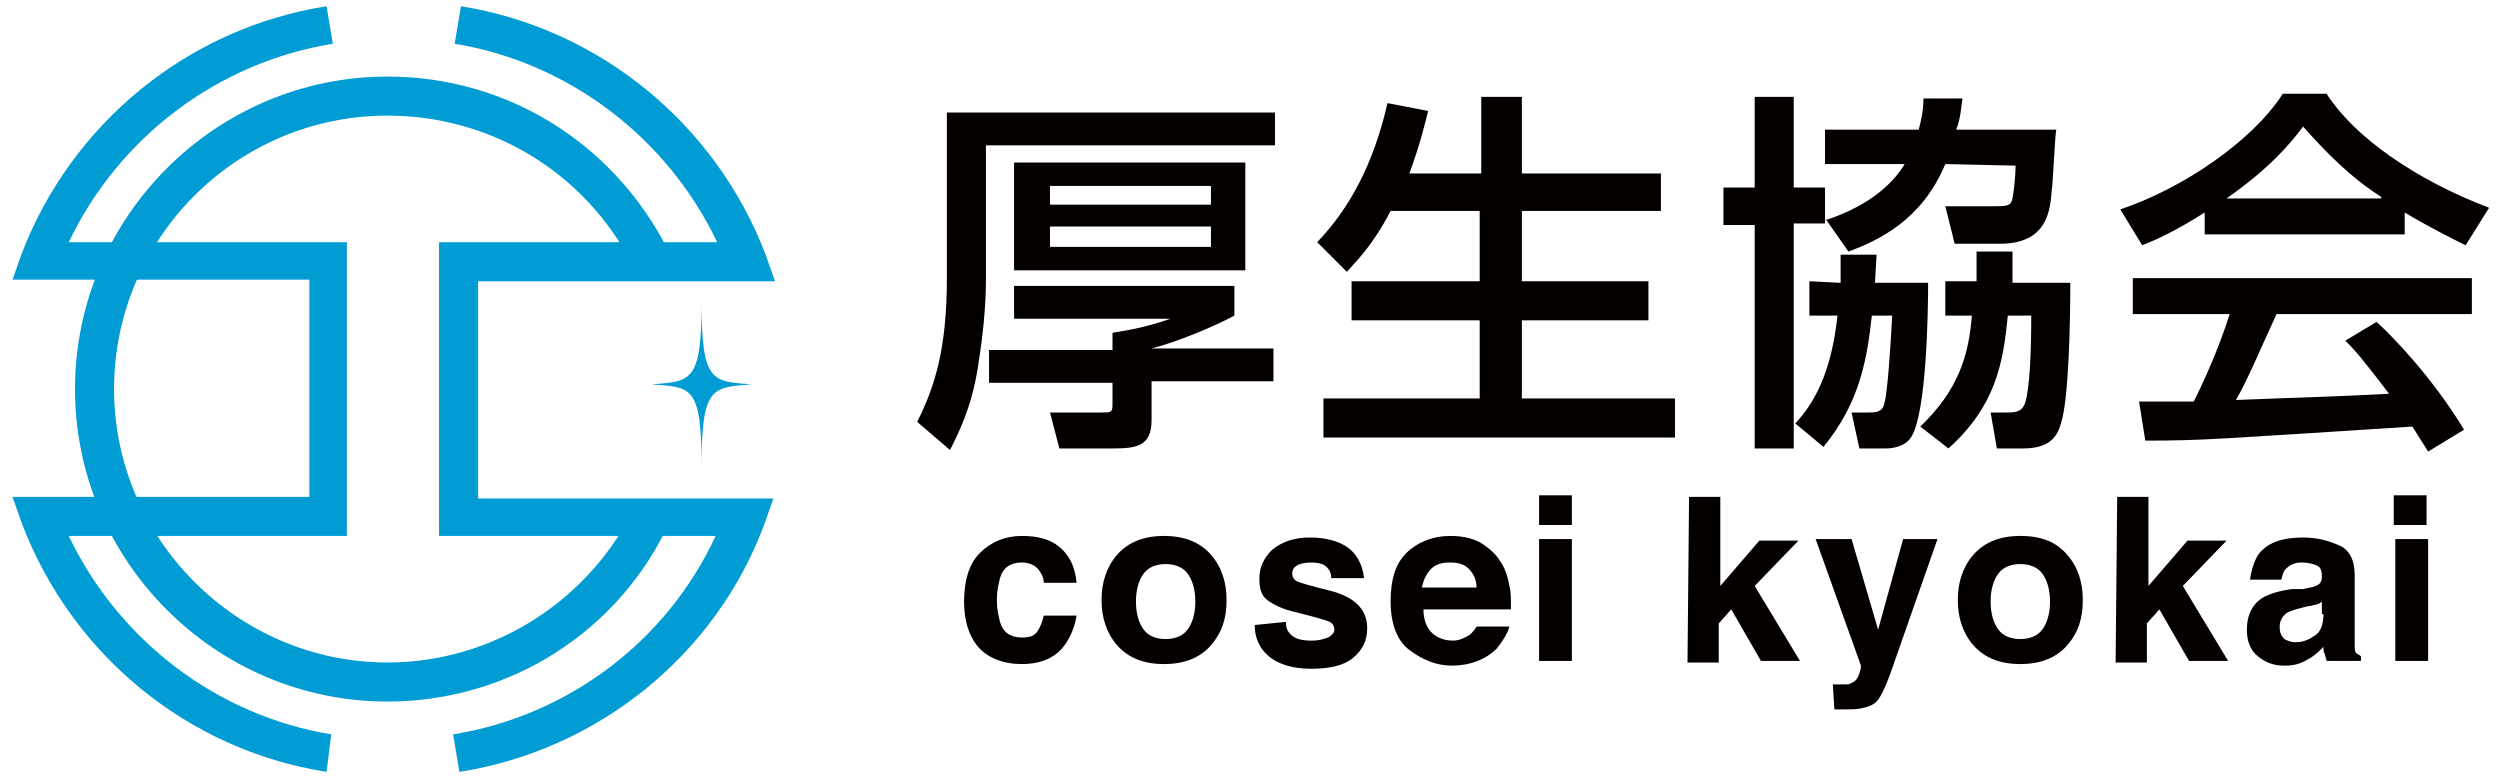 <?xml version="1.0" encoding="utf-8"?>
<!-- Generator: Adobe Illustrator 26.5.0, SVG Export Plug-In . SVG Version: 6.00 Build 0)  -->
<svg version="1.1" id="lay" xmlns="http://www.w3.org/2000/svg" xmlns:xlink="http://www.w3.org/1999/xlink" x="0px" y="0px"
	 viewBox="0 0 160 50" style="enable-background:new 0 0 160 50;" xml:space="preserve">
<style type="text/css">
	.st0{fill:#040000;}
	.st1{fill:#009CD3;}
</style>
<g>
	<g>
		<path class="st0" d="M77.5,14.5v1.3H67.2v-1.3H77.5z M64.9,10.4v6.9h14.8v-6.9C79.8,10.4,64.9,10.4,64.9,10.4z M77.5,11.9v1.2
			H67.2v-1.2H77.5z M64.9,18.4v2h10v0c-1.4,0.5-2.5,0.7-3.7,0.9v1.1h-7.9v2.1h7.9v1.4c0,0.5-0.1,0.5-0.7,0.5h-3.3l0.6,2.3h3.5
			c1.5,0,2.4-0.2,2.4-1.8v-2.5h7.8v-2.1h-7.8v0c1.6-0.4,4-1.4,5.3-2.1v-1.9H64.9z M60.6,17.8c0,4.6-0.8,7-1.9,9.2l2.1,1.8
			c0.5-1,1.4-2.7,1.8-5.4c0.3-1.9,0.5-3.7,0.5-5.6V9.3h18.5V7.2h-21V17.8z"/>
	</g>
	<g>
		<path class="st0" d="M89,13.5c-1.2,2.3-2.2,3.2-2.8,3.9l-1.9-1.9c2.1-2.2,3.6-5,4.5-8.9l2.6,0.5c-0.2,0.8-0.5,2.1-1.2,4h4.6V6.2
			h2.6v4.9h8.9v2.4h-8.9V18h8.1v2.5h-8.1v5h9.8v2.5H84.7v-2.5h10v-5h-8.2V18h8.2v-4.5L89,13.5L89,13.5z"/>
	</g>
	<g>
		<path class="st0" d="M124.5,10.5c-1.5,3.6-4.3,4.9-6.2,5.6l-1.4-2h-0.1v0.2h-2v14.4h-2.5V14.4h-2V12h2V6.2h2.5V12h2v2.1
			c3.1-1,4.5-2.6,5.1-3.6h-5.1V8.3h6c0.2-0.8,0.3-1.3,0.3-2h2.5c-0.1,0.6-0.1,1.2-0.4,2h6.4c-0.1,0.6-0.2,3.3-0.3,4
			c-0.1,1.2-0.3,3.3-3.3,3.3h-2.9l-0.6-2.4h3.1c0.8,0,1.1,0,1.2-0.5c0.1-0.5,0.2-1.6,0.2-2.1L124.5,10.5L124.5,10.5z M117.8,18.1
			c0-0.6,0-1.1,0-1.8h2.3l-0.1,1.8h3.4c0,1.9-0.1,8.4-1.1,9.9c-0.4,0.6-1.2,0.7-1.6,0.7H119l-0.5-2.3h1.1c0.4,0,0.9,0,1-0.6
			c0.2-0.6,0.4-3.7,0.5-5.6h-1.3c-0.3,2.6-0.7,5.5-3.1,8.4l-1.8-1.5c1.2-1.3,2.3-3.2,2.7-6.9h-1.8v-2.2L117.8,18.1L117.8,18.1z
			 M126.5,18.1c0-1.1,0-1.4,0-2h2.3c0,0.5,0,0.7,0,2h3.7c0,2.5-0.1,7.5-0.6,9c-0.2,0.7-0.6,1.6-2.4,1.6h-1.7l-0.4-2.3h1
			c0.5,0,1,0,1.2-0.6c0.3-0.9,0.4-3.2,0.4-5.6h-1.5c-0.3,3.1-0.8,5.8-3.8,8.5l-1.8-1.4c2.4-2.3,3.1-4.5,3.3-7.1h-1.7v-2.2H126.5z"/>
	</g>
	<g>
		<path class="st0" d="M142.5,12.7L142.5,12.7c2.7-1.9,4-3.4,4.9-4.6c1.5,1.7,3.1,3.3,5,4.5v0.1C152.5,12.7,142.5,12.7,142.5,12.7z
			 M157.7,27.5c-2-3.3-4.5-5.9-5.6-6.9l-2,1.2c0.7,0.7,1.2,1.3,2.8,3.4c-3.7,0.2-4.9,0.2-9.8,0.4c0.8-1.4,1.4-2.9,2.6-5.5h12.5v-2.3
			h-21.7v2.3h6.2c-0.7,2.2-1.6,4.2-2.3,5.6c-1.1,0-3,0-3.5,0l0.4,2.5c3.7,0,4.5-0.1,17.1-0.9c0.6,1,0.7,1.1,1,1.6L157.7,27.5z
			 M141.1,15h12.8v-1.4c1.5,0.9,2.9,1.6,3.9,2.1l1.5-2.4c-4.7-1.8-8.6-4.5-10.4-7.3h-2.8c-2,3.1-6.5,6.1-10.4,7.4l1.4,2.3
			c1-0.4,2.1-0.9,4-2.1L141.1,15L141.1,15z"/>
	</g>
	<g>
		<path class="st0" d="M66.8,37.3c0-0.3-0.1-0.5-0.3-0.8c-0.2-0.3-0.6-0.5-1.1-0.5c-0.7,0-1.2,0.3-1.4,1c-0.1,0.4-0.2,0.8-0.2,1.4
			c0,0.6,0.1,1,0.2,1.4c0.2,0.7,0.7,1,1.4,1c0.5,0,0.8-0.1,1-0.4s0.3-0.6,0.4-1h2.1c-0.1,0.6-0.3,1.2-0.7,1.8
			c-0.6,0.9-1.6,1.3-2.8,1.3s-2.2-0.4-2.8-1.1s-0.9-1.7-0.9-2.9c0-1.3,0.3-2.4,1-3.1c0.7-0.7,1.6-1.1,2.7-1.1c1,0,1.8,0.2,2.4,0.7
			s1,1.2,1.1,2.3C68.9,37.3,66.8,37.3,66.8,37.3z"/>
	</g>
	<g>
		<path class="st0" d="M74.6,40.9c-0.6,0-1.1-0.2-1.4-0.6c-0.3-0.4-0.5-1-0.5-1.8s0.2-1.4,0.5-1.8c0.3-0.4,0.8-0.6,1.4-0.6
			s1.1,0.2,1.4,0.6c0.3,0.4,0.5,1,0.5,1.8c0,0.8-0.2,1.4-0.5,1.8S75.2,40.9,74.6,40.9z M78.5,38.4c0-1.1-0.3-2.1-1-2.9
			c-0.7-0.8-1.7-1.2-3-1.2s-2.3,0.4-3,1.2c-0.7,0.8-1,1.8-1,2.9c0,1.1,0.3,2.1,1,2.9c0.7,0.8,1.7,1.2,3,1.2s2.3-0.4,3-1.2
			C78.2,40.5,78.5,39.6,78.5,38.4z"/>
	</g>
	<g>
		<path class="st0" d="M82.3,39.8c0,0.4,0.1,0.6,0.3,0.8c0.3,0.3,0.7,0.4,1.4,0.4c0.4,0,0.7-0.1,1-0.2c0.2-0.1,0.4-0.3,0.4-0.5
			c0-0.2-0.1-0.4-0.3-0.5c-0.2-0.1-0.9-0.3-2.1-0.6c-0.9-0.2-1.5-0.5-1.9-0.8c-0.4-0.3-0.5-0.8-0.5-1.4c0-0.7,0.3-1.3,0.8-1.8
			c0.6-0.5,1.4-0.8,2.4-0.8c1,0,1.8,0.2,2.4,0.6c0.6,0.4,1,1.1,1.1,2h-2.1c0-0.3-0.1-0.5-0.2-0.6c-0.2-0.3-0.6-0.4-1.1-0.4
			c-0.4,0-0.8,0.1-0.9,0.2c-0.2,0.1-0.3,0.3-0.3,0.5c0,0.2,0.1,0.4,0.3,0.5c0.2,0.1,0.9,0.3,2.1,0.6c0.8,0.2,1.4,0.5,1.8,0.9
			c0.4,0.4,0.6,0.9,0.6,1.5c0,0.8-0.3,1.4-0.9,1.9c-0.6,0.5-1.5,0.7-2.7,0.7c-1.2,0-2.1-0.3-2.7-0.8c-0.6-0.5-0.9-1.2-0.9-2
			L82.3,39.8L82.3,39.8z"/>
	</g>
	<g>
		<path class="st0" d="M92.8,36c0.5,0,0.9,0.1,1.2,0.4c0.3,0.3,0.5,0.7,0.5,1.2h-3.5c0.1-0.5,0.3-0.9,0.6-1.2
			C91.9,36.1,92.3,36,92.8,36z M92.8,34.3c-1.1,0-2.1,0.4-2.8,1.1S89,37.1,89,38.5c0,1.4,0.4,2.5,1.2,3.1s1.7,1,2.7,1
			c1.2,0,2.2-0.4,2.9-1.1c0.4-0.5,0.7-1,0.8-1.4h-2.1c-0.1,0.2-0.3,0.4-0.4,0.5c-0.3,0.2-0.7,0.4-1.1,0.4c-0.4,0-0.8-0.1-1.1-0.3
			c-0.5-0.3-0.8-0.9-0.8-1.7h5.6c0-0.7,0-1.2-0.1-1.5c-0.1-0.6-0.3-1.2-0.6-1.6c-0.3-0.5-0.8-0.9-1.3-1.2
			C94.1,34.4,93.5,34.3,92.8,34.3z"/>
	</g>
	<g>
		<path class="st0" d="M100.6,33.6h-2.1v-1.9h2.1V33.6z M98.5,34.5h2.1v7.8h-2.1V34.5z"/>
	</g>
	<g>
		<path class="st0" d="M108.1,31.8h2v5.7l2.5-2.9h2.5l-2.8,2.9l2.9,4.8h-2.5l-1.9-3.3l-0.8,0.9v2.5h-2L108.1,31.8L108.1,31.8z"/>
	</g>
	<g>
		<path class="st0" d="M117.3,43.8l0.3,0c0.2,0,0.4,0,0.6,0s0.3-0.1,0.5-0.2c0.1-0.1,0.2-0.2,0.3-0.5c0.1-0.3,0.1-0.4,0.1-0.5
			l-2.9-8.1h2.3l1.7,5.8l1.6-5.8h2.2l-2.7,7.7c-0.5,1.5-0.9,2.4-1.2,2.7c-0.3,0.3-0.9,0.5-1.8,0.5c-0.2,0-0.3,0-0.4,0s-0.3,0-0.5,0
			L117.3,43.8L117.3,43.8z"/>
	</g>
	<g>
		<path class="st0" d="M129.3,40.9c-0.6,0-1.1-0.2-1.4-0.6c-0.3-0.4-0.5-1-0.5-1.8s0.2-1.4,0.5-1.8c0.3-0.4,0.8-0.6,1.4-0.6
			s1.1,0.2,1.4,0.6c0.3,0.4,0.5,1,0.5,1.8c0,0.8-0.2,1.4-0.5,1.8C130.4,40.7,129.9,40.9,129.3,40.9z M133.3,38.4
			c0-1.1-0.3-2.1-1-2.9s-1.6-1.2-3-1.2c-1.3,0-2.3,0.4-3,1.2c-0.7,0.8-1,1.8-1,2.9c0,1.1,0.3,2.1,1,2.9c0.7,0.8,1.7,1.2,3,1.2
			s2.3-0.4,3-1.2C133,40.5,133.3,39.6,133.3,38.4z"/>
	</g>
	<g>
		<path class="st0" d="M135.5,31.8h2v5.7l2.5-2.9h2.5l-2.8,2.9l2.9,4.8h-2.5l-1.9-3.3l-0.8,0.9v2.5h-2L135.5,31.8L135.5,31.8z"/>
	</g>
	<g>
		<path class="st0" d="M148.7,39.3c0,0.7-0.2,1.2-0.6,1.4c-0.4,0.3-0.8,0.4-1.2,0.4c-0.3,0-0.5-0.1-0.7-0.2
			c-0.2-0.2-0.3-0.4-0.3-0.8c0-0.4,0.2-0.7,0.5-0.9c0.2-0.1,0.5-0.2,0.9-0.3l0.4-0.1c0.2,0,0.4-0.1,0.5-0.1c0.1,0,0.3-0.1,0.4-0.2
			V39.3z M146.7,37.7c-0.8,0.1-1.4,0.3-1.8,0.5c-0.7,0.4-1.1,1.1-1.1,2.1c0,0.7,0.2,1.3,0.7,1.7c0.5,0.4,1,0.6,1.7,0.6
			c0.6,0,1-0.1,1.5-0.4c0.4-0.2,0.7-0.5,1-0.8c0,0.2,0,0.3,0.1,0.5c0,0.1,0.1,0.3,0.1,0.4h2.2V42c-0.1-0.1-0.2-0.1-0.3-0.2
			c-0.1-0.1-0.1-0.3-0.1-0.5c0-0.3,0-0.7,0-0.9v-3.6c0-0.9-0.3-1.6-1-1.9c-0.7-0.3-1.4-0.5-2.3-0.5c-1.3,0-2.2,0.3-2.8,1
			c-0.3,0.4-0.5,1-0.6,1.7h2c0.1-0.3,0.1-0.5,0.3-0.7c0.2-0.2,0.5-0.4,1-0.4c0.4,0,0.8,0.1,1,0.2s0.3,0.3,0.3,0.7
			c0,0.3-0.1,0.5-0.4,0.6c-0.2,0.1-0.4,0.1-0.8,0.2L146.7,37.7z"/>
	</g>
	<g>
		<path class="st0" d="M155.3,33.6h-2.1v-1.9h2.1V33.6z M153.3,34.5h2.1v7.8h-2.1V34.5z"/>
	</g>
</g>
<g>
	<g>
		<g>
			<path class="st1" d="M24.8,44.9c-11,0-20-9-20-20s9-20,20-20c7.6,0,14.4,4.2,17.9,11L40.5,17c-3-5.9-9-9.6-15.7-9.6
				c-9.7,0-17.5,7.9-17.5,17.5s7.9,17.5,17.5,17.5c6.8,0,13-4,15.9-10.1l2.2,1C39.7,40.4,32.6,44.9,24.8,44.9z"/>
		</g>
		<g>
			<path class="st1" d="M29.4,49.4l-0.4-2.4c7.4-1.2,13.7-6,16.8-12.7H28.1V15.5h17.8C42.7,8.8,36.4,4,29.1,2.8l0.4-2.4
				c8.8,1.4,16.3,7.5,19.5,15.9l0.6,1.7h-19v13.9h18.9l-0.6,1.7C45.8,41.9,38.3,48,29.4,49.4z"/>
		</g>
		<g>
			<path class="st1" d="M20.9,49.4C12,48,4.6,41.9,1.4,33.5l-0.6-1.7h19V17.9h-19l0.6-1.7C4.6,7.9,12,1.8,20.9,0.4l0.4,2.4
				C13.9,4,7.6,8.8,4.4,15.5h17.8v18.8H4.4c3.2,6.7,9.5,11.5,16.8,12.7L20.9,49.4z"/>
		</g>
	</g>
	<g>
		<path class="st1" d="M44.9,19.4c0,5.1-0.7,5-3.2,5.2c2.5,0.2,3.2,0,3.2,5.2c0-5.1,0.7-5,3.2-5.2C45.6,24.4,44.9,24.5,44.9,19.4z"
			/>
	</g>
</g>
</svg>
